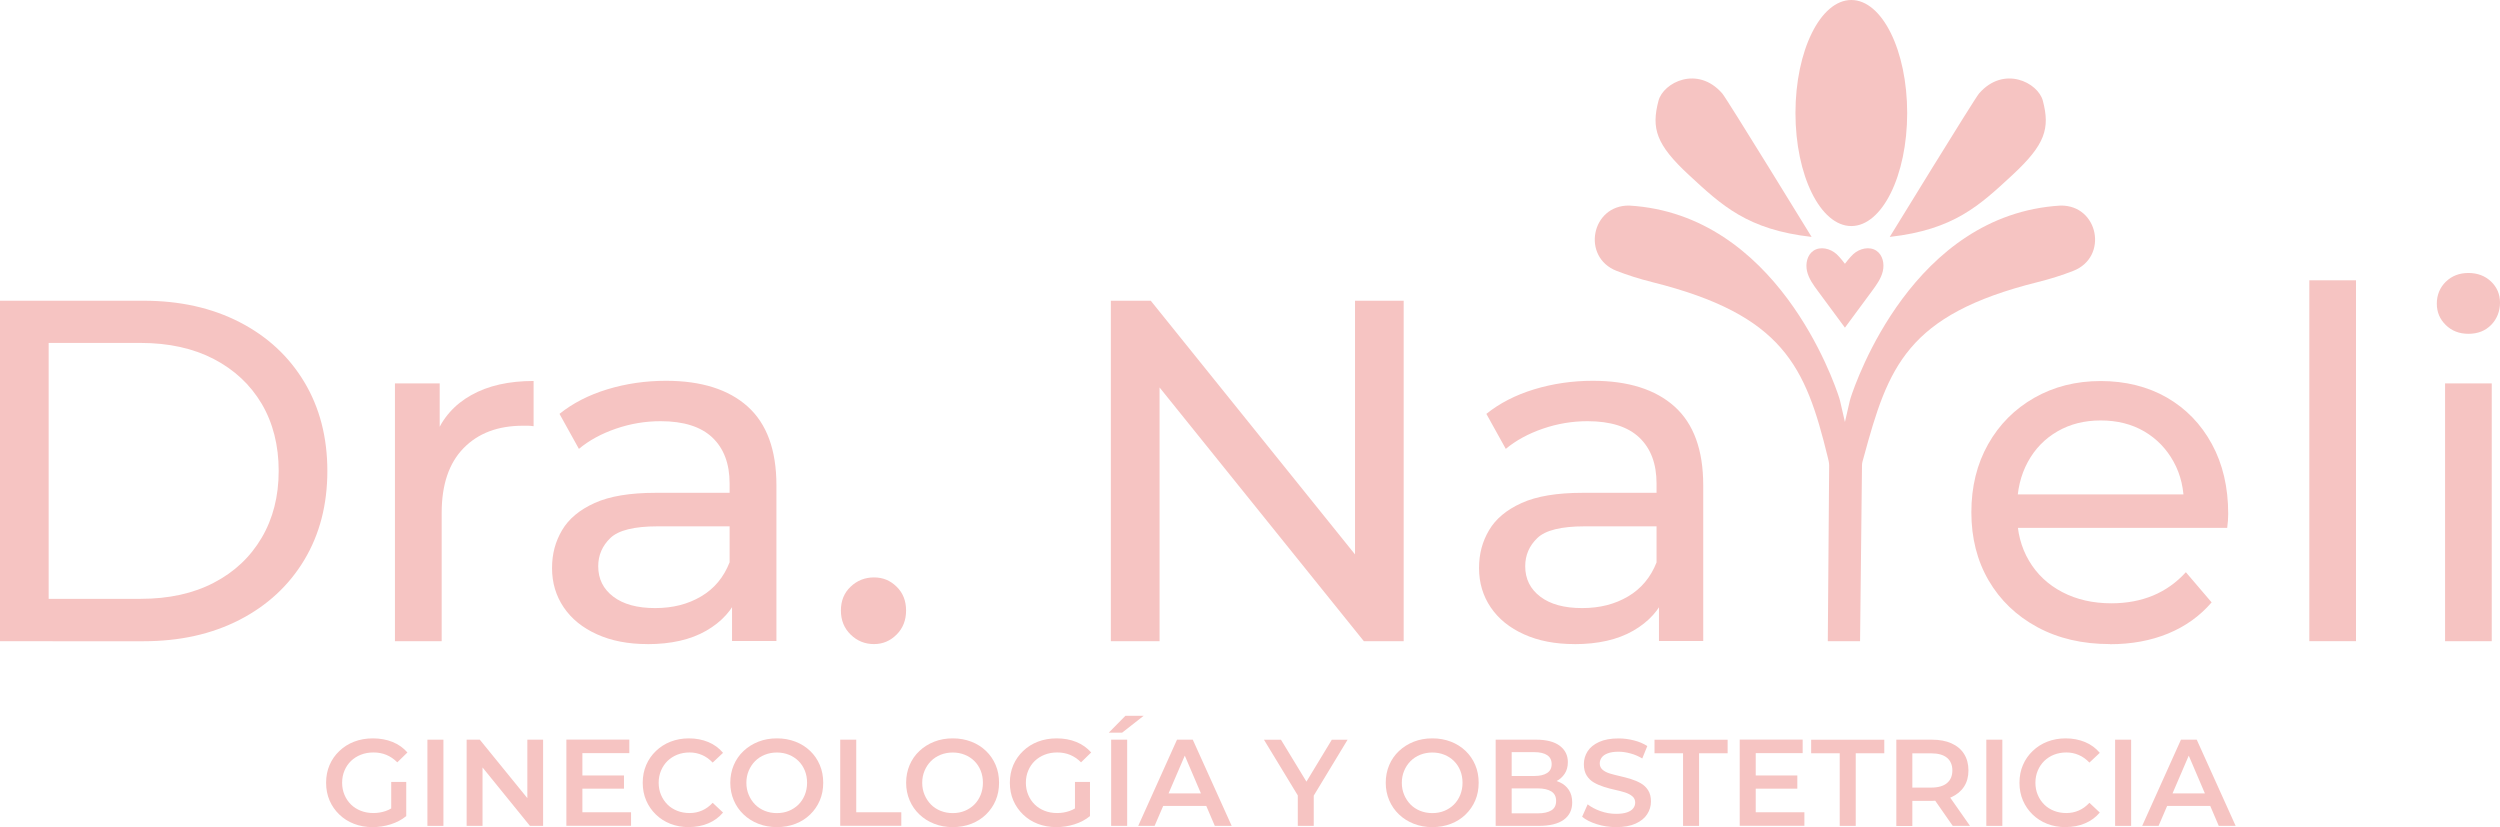 <?xml version="1.0" encoding="UTF-8"?>
<svg id="Capa_1" data-name="Capa 1" xmlns="http://www.w3.org/2000/svg" viewBox="0 0 402.78 133.26">
  <defs>
    <style>
      .cls-1 {
        fill: #f6c4c2;
      }
    </style>
  </defs>
  <g>
    <path class="cls-1" d="M60.03,133.26c-1.08,0-2.08-.18-2.99-.53-.91-.35-1.7-.85-2.37-1.5-.68-.65-1.2-1.4-1.57-2.26-.37-.86-.56-1.81-.56-2.86s.19-2,.56-2.86c.37-.86,.89-1.61,1.58-2.26,.68-.65,1.47-1.15,2.38-1.5,.91-.35,1.91-.53,3.02-.53s2.22,.19,3.17,.58c.94,.38,1.74,.95,2.39,1.69l-1.63,1.59c-.54-.54-1.13-.94-1.76-1.2-.63-.26-1.32-.39-2.07-.39s-1.42,.12-2.03,.36c-.62,.24-1.15,.58-1.6,1.01-.45,.44-.8,.95-1.05,1.55-.25,.59-.38,1.25-.38,1.96s.13,1.35,.38,1.95c.25,.6,.6,1.12,1.05,1.56,.45,.44,.98,.77,1.59,1.01,.61,.24,1.28,.36,2.02,.36,.69,0,1.35-.11,1.99-.33s1.25-.59,1.84-1.1l1.45,1.93c-.71,.58-1.55,1.02-2.5,1.32-.95,.3-1.93,.45-2.92,.45Zm3-2.1v-5.18h2.42v5.52l-2.42-.34Z"/>
    <path class="cls-1" d="M68.86,133.06v-13.89h2.58v13.89h-2.58Z"/>
    <path class="cls-1" d="M75.18,133.06v-13.89h2.12l8.71,10.71h-1.05v-10.71h2.54v13.89h-2.12l-8.69-10.71h1.05v10.71h-2.56Z"/>
    <path class="cls-1" d="M93.83,130.87h7.84v2.18h-10.42v-13.89h10.14v2.18h-7.56v9.52Zm-.2-5.93h6.9v2.12h-6.9v-2.12Z"/>
    <path class="cls-1" d="M110.97,133.26c-1.07,0-2.06-.18-2.95-.53-.9-.35-1.68-.85-2.35-1.5-.67-.65-1.19-1.4-1.56-2.26-.37-.86-.56-1.81-.56-2.86s.19-2,.56-2.86c.37-.86,.89-1.61,1.57-2.26,.68-.65,1.46-1.15,2.36-1.5,.9-.35,1.88-.53,2.95-.53,1.14,0,2.18,.2,3.12,.59,.94,.39,1.73,.97,2.38,1.74l-1.67,1.57c-.52-.54-1.08-.95-1.71-1.22-.62-.27-1.29-.41-2-.41s-1.39,.12-2,.36c-.6,.24-1.12,.58-1.57,1.01-.44,.44-.79,.95-1.04,1.55-.25,.59-.38,1.25-.38,1.96s.13,1.37,.38,1.96c.25,.59,.6,1.11,1.04,1.55,.44,.44,.97,.77,1.57,1.01,.6,.24,1.27,.36,2,.36s1.38-.14,2-.41c.62-.27,1.19-.68,1.71-1.24l1.67,1.57c-.65,.77-1.44,1.35-2.38,1.74-.94,.4-1.99,.6-3.14,.6Z"/>
    <path class="cls-1" d="M125.17,133.26c-1.07,0-2.07-.18-2.99-.54-.92-.36-1.71-.86-2.39-1.51-.68-.65-1.2-1.4-1.57-2.27-.37-.87-.56-1.81-.56-2.83s.19-1.98,.56-2.85c.37-.87,.89-1.62,1.57-2.26s1.47-1.14,2.38-1.5c.91-.36,1.91-.54,3-.54s2.06,.18,2.98,.53c.91,.35,1.7,.85,2.37,1.49,.67,.64,1.19,1.4,1.56,2.27s.55,1.83,.55,2.86-.18,1.98-.55,2.85c-.37,.87-.89,1.62-1.56,2.27-.67,.65-1.46,1.15-2.37,1.5-.91,.35-1.91,.53-2.98,.53Zm0-2.26c.7,0,1.35-.12,1.93-.36,.59-.24,1.1-.58,1.54-1.01,.44-.44,.77-.95,1.02-1.55,.24-.6,.37-1.25,.37-1.96s-.12-1.37-.36-1.96c-.24-.6-.58-1.11-1.02-1.55-.44-.44-.96-.77-1.55-1.01s-1.24-.36-1.93-.36-1.35,.12-1.95,.36c-.6,.24-1.12,.58-1.56,1.02-.44,.44-.78,.96-1.03,1.55-.25,.59-.38,1.24-.38,1.95s.13,1.35,.38,1.94c.25,.6,.6,1.12,1.03,1.56,.44,.44,.96,.78,1.56,1.02,.6,.24,1.25,.36,1.95,.36Z"/>
    <path class="cls-1" d="M135.37,133.06v-13.89h2.58v11.7h7.26v2.18h-9.84Z"/>
    <path class="cls-1" d="M153.5,133.26c-1.07,0-2.07-.18-2.99-.54-.92-.36-1.71-.86-2.39-1.51-.68-.65-1.2-1.4-1.57-2.27-.37-.87-.56-1.81-.56-2.83s.19-1.98,.56-2.85c.37-.87,.89-1.62,1.57-2.26s1.47-1.14,2.38-1.5c.91-.36,1.91-.54,3-.54s2.06,.18,2.98,.53c.91,.35,1.7,.85,2.37,1.49,.67,.64,1.19,1.4,1.56,2.27,.37,.87,.55,1.83,.55,2.86s-.18,1.98-.55,2.85c-.37,.87-.89,1.62-1.56,2.27-.67,.65-1.46,1.15-2.37,1.5-.91,.35-1.91,.53-2.98,.53Zm0-2.26c.7,0,1.35-.12,1.93-.36,.59-.24,1.1-.58,1.54-1.01,.44-.44,.77-.95,1.02-1.55,.24-.6,.37-1.25,.37-1.96s-.12-1.37-.36-1.96c-.24-.6-.58-1.11-1.02-1.55-.44-.44-.96-.77-1.55-1.01s-1.24-.36-1.93-.36-1.35,.12-1.95,.36c-.6,.24-1.12,.58-1.56,1.02s-.78,.96-1.03,1.55-.38,1.24-.38,1.95,.13,1.35,.38,1.94c.25,.6,.6,1.12,1.03,1.56,.44,.44,.96,.78,1.56,1.02,.6,.24,1.25,.36,1.95,.36Z"/>
    <path class="cls-1" d="M170.19,133.26c-1.08,0-2.08-.18-2.99-.53-.91-.35-1.7-.85-2.37-1.5s-1.2-1.4-1.57-2.26-.56-1.81-.56-2.86,.19-2,.56-2.86c.37-.86,.9-1.61,1.58-2.26,.68-.65,1.47-1.15,2.38-1.5,.91-.35,1.92-.53,3.02-.53,1.16,0,2.22,.19,3.17,.58,.94,.38,1.74,.95,2.39,1.69l-1.63,1.59c-.54-.54-1.13-.94-1.76-1.2-.63-.26-1.32-.39-2.07-.39s-1.42,.12-2.03,.36-1.15,.58-1.6,1.01c-.45,.44-.8,.95-1.05,1.55-.25,.59-.38,1.25-.38,1.96s.13,1.35,.38,1.95c.25,.6,.6,1.12,1.05,1.56,.45,.44,.98,.77,1.59,1.01,.61,.24,1.28,.36,2.02,.36,.69,0,1.35-.11,1.99-.33,.64-.22,1.25-.59,1.84-1.1l1.45,1.93c-.71,.58-1.55,1.02-2.5,1.32-.95,.3-1.93,.45-2.92,.45Zm3-2.1v-5.18h2.42v5.52l-2.42-.34Z"/>
    <path class="cls-1" d="M178.64,118.04l2.68-2.72h2.94l-3.47,2.72h-2.14Zm.38,15.02v-13.89h2.58v13.89h-2.58Z"/>
    <path class="cls-1" d="M183.38,133.06l6.25-13.89h2.54l6.27,13.89h-2.72l-5.35-12.52h1.03l-5.38,12.52h-2.64Zm2.88-3.21l.71-2.02h7.48l.69,2.02h-8.89Z"/>
    <path class="cls-1" d="M209.09,133.06v-5.49l.6,1.57-6.05-9.96h2.74l4.88,8.03h-1.55l4.86-8.03h2.54l-6.03,9.96,.58-1.57v5.49h-2.56Z"/>
    <path class="cls-1" d="M230.77,133.26c-1.07,0-2.07-.18-2.99-.54-.92-.36-1.71-.86-2.39-1.51-.68-.65-1.2-1.4-1.57-2.27-.37-.87-.56-1.81-.56-2.83s.19-1.98,.56-2.85c.37-.87,.89-1.62,1.57-2.26s1.47-1.14,2.38-1.5c.91-.36,1.91-.54,3-.54s2.06,.18,2.98,.53c.91,.35,1.7,.85,2.37,1.49,.67,.64,1.19,1.4,1.56,2.27,.37,.87,.55,1.83,.55,2.86s-.18,1.98-.55,2.85c-.37,.87-.89,1.62-1.56,2.27-.67,.65-1.46,1.15-2.37,1.5-.91,.35-1.91,.53-2.98,.53Zm0-2.26c.7,0,1.35-.12,1.93-.36,.59-.24,1.1-.58,1.54-1.01,.44-.44,.77-.95,1.02-1.55,.24-.6,.37-1.25,.37-1.96s-.12-1.37-.36-1.96c-.24-.6-.58-1.11-1.02-1.55-.44-.44-.96-.77-1.55-1.01s-1.24-.36-1.93-.36-1.35,.12-1.95,.36c-.6,.24-1.12,.58-1.56,1.02-.44,.44-.78,.96-1.03,1.55-.25,.59-.38,1.24-.38,1.95s.13,1.35,.38,1.94c.25,.6,.6,1.12,1.03,1.56,.44,.44,.96,.78,1.56,1.02,.6,.24,1.25,.36,1.95,.36Z"/>
    <path class="cls-1" d="M240.97,133.06v-13.89h6.53c1.65,0,2.92,.33,3.79,.98,.87,.66,1.31,1.53,1.31,2.63,0,.74-.17,1.37-.52,1.89-.35,.52-.8,.93-1.38,1.21-.57,.28-1.2,.43-1.87,.43l.36-.71c.78,0,1.48,.14,2.1,.43,.62,.28,1.11,.7,1.47,1.24,.36,.54,.54,1.22,.54,2.02,0,1.19-.45,2.12-1.36,2.78s-2.25,.99-4.04,.99h-6.92Zm2.58-2.02h4.19c.95,0,1.69-.16,2.2-.48,.52-.32,.77-.83,.77-1.53s-.26-1.19-.77-1.52c-.52-.32-1.25-.49-2.2-.49h-4.39v-2h3.85c.89,0,1.57-.16,2.06-.48s.73-.79,.73-1.43-.24-1.13-.73-1.45c-.49-.32-1.18-.48-2.06-.48h-3.65v9.84Z"/>
    <path class="cls-1" d="M260.37,133.26c-1.08,0-2.12-.16-3.1-.47-.99-.31-1.78-.71-2.37-1.2l.89-2c.56,.44,1.24,.8,2.06,1.09,.82,.29,1.66,.44,2.52,.44,.73,0,1.31-.08,1.77-.24,.45-.16,.78-.37,.99-.65,.21-.27,.32-.58,.32-.92,0-.42-.15-.76-.46-1.02s-.7-.46-1.18-.62c-.48-.15-1.02-.29-1.61-.42-.59-.13-1.18-.28-1.77-.47-.59-.19-1.13-.42-1.62-.7-.49-.28-.88-.66-1.18-1.14-.3-.48-.45-1.08-.45-1.82s.2-1.45,.6-2.07c.4-.63,1.02-1.13,1.85-1.51,.83-.38,1.87-.57,3.15-.57,.83,0,1.66,.11,2.48,.32,.82,.21,1.53,.51,2.14,.91l-.81,2c-.62-.37-1.26-.65-1.93-.82-.66-.18-1.3-.27-1.9-.27-.7,0-1.28,.09-1.73,.26-.45,.17-.78,.4-.98,.68-.2,.28-.31,.6-.31,.94,0,.42,.15,.76,.45,1.02s.69,.46,1.17,.61,1.02,.28,1.62,.42c.59,.13,1.18,.29,1.77,.47,.58,.18,1.12,.41,1.61,.69,.49,.28,.88,.66,1.18,1.13,.3,.47,.45,1.07,.45,1.8s-.2,1.43-.61,2.05c-.4,.63-1.02,1.13-1.85,1.51-.83,.38-1.88,.57-3.15,.57Z"/>
    <path class="cls-1" d="M271.16,133.06v-11.7h-4.6v-2.18h11.78v2.18h-4.6v11.7h-2.58Z"/>
    <path class="cls-1" d="M282.87,130.87h7.84v2.18h-10.42v-13.89h10.14v2.18h-7.56v9.52Zm-.2-5.93h6.9v2.12h-6.9v-2.12Z"/>
    <path class="cls-1" d="M296.4,133.06v-11.7h-4.6v-2.18h11.78v2.18h-4.6v11.7h-2.58Z"/>
    <path class="cls-1" d="M305.52,133.06v-13.89h5.71c1.23,0,2.29,.19,3.17,.59,.88,.39,1.56,.96,2.03,1.7,.47,.74,.71,1.63,.71,2.66s-.24,1.89-.71,2.62c-.48,.73-1.16,1.29-2.03,1.69-.88,.4-1.93,.6-3.17,.6h-4.26l1.13-1.15v5.2h-2.58Zm2.58-4.92l-1.13-1.25h4.15c1.14,0,1.99-.24,2.57-.73,.58-.49,.86-1.17,.86-2.04s-.29-1.55-.86-2.03c-.58-.48-1.43-.72-2.57-.72h-4.15l1.13-1.27v8.05Zm6.51,4.92l-3.51-5.04h2.76l3.53,5.04h-2.78Z"/>
    <path class="cls-1" d="M320.02,133.06v-13.89h2.58v13.89h-2.58Z"/>
    <path class="cls-1" d="M332.78,133.26c-1.07,0-2.06-.18-2.95-.53-.9-.35-1.68-.85-2.35-1.5-.67-.65-1.19-1.4-1.56-2.26s-.56-1.81-.56-2.86,.19-2,.56-2.86,.89-1.61,1.57-2.26c.68-.65,1.46-1.15,2.36-1.5,.9-.35,1.88-.53,2.95-.53,1.14,0,2.18,.2,3.12,.59,.94,.39,1.73,.97,2.38,1.74l-1.67,1.57c-.52-.54-1.08-.95-1.71-1.22-.62-.27-1.29-.41-2-.41s-1.39,.12-2,.36c-.6,.24-1.12,.58-1.57,1.01-.44,.44-.79,.95-1.04,1.55-.25,.59-.38,1.25-.38,1.96s.13,1.37,.38,1.96c.25,.59,.6,1.11,1.04,1.55,.44,.44,.97,.77,1.57,1.01,.6,.24,1.27,.36,2,.36s1.38-.14,2-.41c.62-.27,1.19-.68,1.71-1.24l1.67,1.57c-.65,.77-1.44,1.35-2.38,1.74-.94,.4-1.99,.6-3.14,.6Z"/>
    <path class="cls-1" d="M340.77,133.06v-13.89h2.58v13.89h-2.58Z"/>
    <path class="cls-1" d="M345.13,133.06l6.25-13.89h2.54l6.27,13.89h-2.72l-5.35-12.52h1.03l-5.38,12.52h-2.64Zm2.88-3.21l.71-2.02h7.48l.69,2.02h-8.89Z"/>
  </g>
  <path class="cls-1" d="M0,103.3V48.45H23.12c5.85,0,11.01,1.15,15.48,3.45,4.47,2.3,7.94,5.51,10.42,9.64,2.48,4.13,3.72,8.91,3.72,14.34s-1.24,10.21-3.72,14.34c-2.48,4.13-5.96,7.34-10.42,9.64-4.47,2.3-9.63,3.45-15.48,3.45H0Zm7.84-6.82h14.81c4.55,0,8.48-.86,11.79-2.59,3.32-1.72,5.89-4.14,7.72-7.25,1.83-3.11,2.74-6.7,2.74-10.78s-.92-7.73-2.74-10.81c-1.83-3.08-4.4-5.48-7.72-7.21-3.32-1.72-7.25-2.59-11.79-2.59H7.84v41.22Z"/>
  <path class="cls-1" d="M63.63,103.3V61.77h7.21v11.28l-.7-2.82c1.15-2.87,3.08-5.07,5.8-6.58,2.71-1.52,6.06-2.27,10.03-2.27v7.29c-.31-.05-.62-.08-.9-.08h-.82c-4.02,0-7.21,1.2-9.56,3.61-2.35,2.4-3.53,5.88-3.53,10.42v20.69h-7.52Z"/>
  <path class="cls-1" d="M104.3,103.77c-3.08,0-5.79-.52-8.11-1.57-2.32-1.04-4.11-2.49-5.37-4.35-1.25-1.85-1.88-3.96-1.88-6.31s.54-4.28,1.61-6.11c1.07-1.83,2.82-3.29,5.25-4.39,2.43-1.1,5.71-1.64,9.83-1.64h13.16v5.4h-12.85c-3.76,0-6.3,.63-7.6,1.88s-1.96,2.77-1.96,4.55c0,2.04,.81,3.67,2.43,4.9,1.62,1.23,3.87,1.84,6.74,1.84s5.29-.63,7.41-1.88c2.12-1.25,3.64-3.08,4.58-5.48l1.49,5.17c-.99,2.46-2.74,4.4-5.25,5.84-2.51,1.44-5.67,2.16-9.48,2.16Zm13.64-.47v-8.78l-.39-1.65v-14.97c0-3.19-.93-5.65-2.78-7.41-1.85-1.75-4.63-2.63-8.34-2.63-2.46,0-4.86,.4-7.21,1.21-2.35,.81-4.34,1.9-5.95,3.25l-3.13-5.64c2.14-1.72,4.71-3.04,7.72-3.96,3-.91,6.15-1.37,9.44-1.37,5.69,0,10.08,1.39,13.16,4.15,3.08,2.77,4.63,7,4.63,12.69v25.08h-7.13Z"/>
  <path class="cls-1" d="M140.81,103.77c-1.46,0-2.72-.51-3.76-1.53-1.05-1.02-1.57-2.31-1.57-3.88s.52-2.85,1.57-3.84c1.04-.99,2.3-1.49,3.76-1.49s2.63,.5,3.64,1.49c1.02,.99,1.53,2.27,1.53,3.84s-.51,2.86-1.53,3.88c-1.02,1.02-2.23,1.53-3.64,1.53Z"/>
  <path class="cls-1" d="M178.97,103.3V48.45h6.43l36.28,45.06h-3.37V48.45h7.84v54.85h-6.42l-36.28-45.06h3.37v45.06h-7.84Z"/>
  <path class="cls-1" d="M253.65,103.77c-3.08,0-5.79-.52-8.11-1.57-2.32-1.04-4.11-2.49-5.37-4.35-1.25-1.85-1.88-3.96-1.88-6.31s.54-4.28,1.61-6.11c1.07-1.83,2.82-3.29,5.25-4.39,2.43-1.1,5.71-1.64,9.83-1.64h13.16v5.4h-12.85c-3.76,0-6.3,.63-7.6,1.88-1.31,1.25-1.96,2.77-1.96,4.55,0,2.04,.81,3.67,2.43,4.9,1.62,1.23,3.86,1.84,6.74,1.84s5.29-.63,7.41-1.88c2.11-1.25,3.64-3.08,4.58-5.48l1.49,5.17c-.99,2.46-2.74,4.4-5.25,5.84-2.51,1.44-5.67,2.16-9.48,2.16Zm13.63-.47v-8.78l-.39-1.65v-14.97c0-3.19-.93-5.65-2.78-7.41-1.85-1.75-4.64-2.63-8.34-2.63-2.46,0-4.86,.4-7.21,1.21-2.35,.81-4.34,1.9-5.96,3.25l-3.13-5.64c2.14-1.72,4.71-3.04,7.72-3.96,3.01-.91,6.15-1.37,9.44-1.37,5.69,0,10.08,1.39,13.16,4.15,3.08,2.77,4.62,7,4.62,12.69v25.08h-7.13Z"/>
  <path class="cls-1" d="M339.94,103.77c-4.44,0-8.34-.91-11.72-2.74-3.37-1.83-5.98-4.34-7.83-7.52-1.85-3.18-2.78-6.84-2.78-10.97s.9-7.78,2.7-10.97c1.8-3.19,4.28-5.68,7.44-7.48,3.16-1.8,6.73-2.7,10.7-2.7s7.57,.89,10.66,2.66c3.08,1.78,5.5,4.27,7.25,7.49,1.75,3.21,2.63,6.96,2.63,11.24,0,.31-.01,.68-.04,1.1-.03,.42-.07,.81-.12,1.17h-35.34v-5.4h31.42l-3.06,1.88c.05-2.66-.5-5.04-1.65-7.13-1.15-2.09-2.73-3.72-4.74-4.9-2.01-1.17-4.35-1.76-7.01-1.76s-4.94,.59-6.97,1.76c-2.04,1.18-3.63,2.82-4.78,4.94-1.15,2.12-1.72,4.53-1.72,7.25v1.25c0,2.77,.64,5.24,1.92,7.41,1.28,2.17,3.07,3.85,5.37,5.05,2.3,1.2,4.94,1.8,7.91,1.8,2.46,0,4.69-.42,6.7-1.25,2.01-.84,3.77-2.09,5.29-3.76l4.15,4.86c-1.88,2.19-4.22,3.87-7.01,5.02-2.79,1.15-5.92,1.72-9.36,1.72Z"/>
  <path class="cls-1" d="M372.06,103.3V45.16h7.52v58.14h-7.52Z"/>
  <path class="cls-1" d="M397.69,53.78c-1.47,0-2.68-.47-3.64-1.41-.97-.94-1.45-2.09-1.45-3.45s.48-2.59,1.45-3.53c.97-.94,2.18-1.41,3.64-1.41s2.68,.46,3.64,1.37,1.45,2.05,1.45,3.41-.47,2.6-1.41,3.57c-.94,.97-2.17,1.45-3.68,1.45Zm-3.76,49.52V61.77h7.52v41.53h-7.52Z"/>
  <g>
    <path class="cls-1" d="M297.24,103.3h-2.76s.22-28.33,.22-28.33c0-.44-.13-.89-.23-1.32-3.57-14.61-7.15-22.91-28.25-28.19-2.13-.53-4.05-1.15-5.77-1.82-5.7-2.22-4.07-10.62,2.05-10.52,0,0,0,0,0,0,23.74,1.41,32.98,28.34,33.83,31.01,.05,.15,.08,.28,.12,.43l.79,3.43,.79-3.43c.03-.15,.07-.28,.12-.43,.86-2.67,10.09-29.6,33.83-31.01,0,0,0,0,0,0,6.12-.1,7.75,8.3,2.05,10.52-1.72,.67-3.64,1.29-5.77,1.82-21.1,5.27-24.05,13.68-27.99,28.19-.15,.56-.28,.88-.28,1.32l-.31,28.33h-2.44"/>
    <ellipse class="cls-1" cx="298.27" cy="18.21" rx="9" ry="18.21"/>
    <path class="cls-1" d="M304.46,38.17s13.68-22.3,14.39-23.11c3.98-4.57,9.51-1.77,10.28,1.18,1.17,4.46,.39,7.05-4.9,11.95-5.29,4.89-9.4,8.81-19.77,9.98Z"/>
    <path class="cls-1" d="M291.87,38.17s-13.68-22.3-14.39-23.11c-3.98-4.57-9.51-1.77-10.28,1.18-1.17,4.46-.39,7.05,4.9,11.95,5.29,4.89,9.4,8.81,19.77,9.98Z"/>
  </g>
  <path class="cls-1" d="M303.34,43.71c-.28,1.19-1.03,2.21-1.75,3.19-.94,1.27-3.02,4.08-4.35,5.89-1.34-1.81-3.42-4.62-4.35-5.89-.73-.98-1.47-2-1.75-3.19-.28-1.19,0-2.6,1.01-3.3,1.12-.77,2.73-.38,3.74,.53,.57,.52,1.35,1.56,1.35,1.56,0,0,.78-1.04,1.35-1.56,1.01-.91,2.62-1.3,3.74-.53,1.01,.69,1.3,2.11,1.01,3.3Z"/>
</svg>